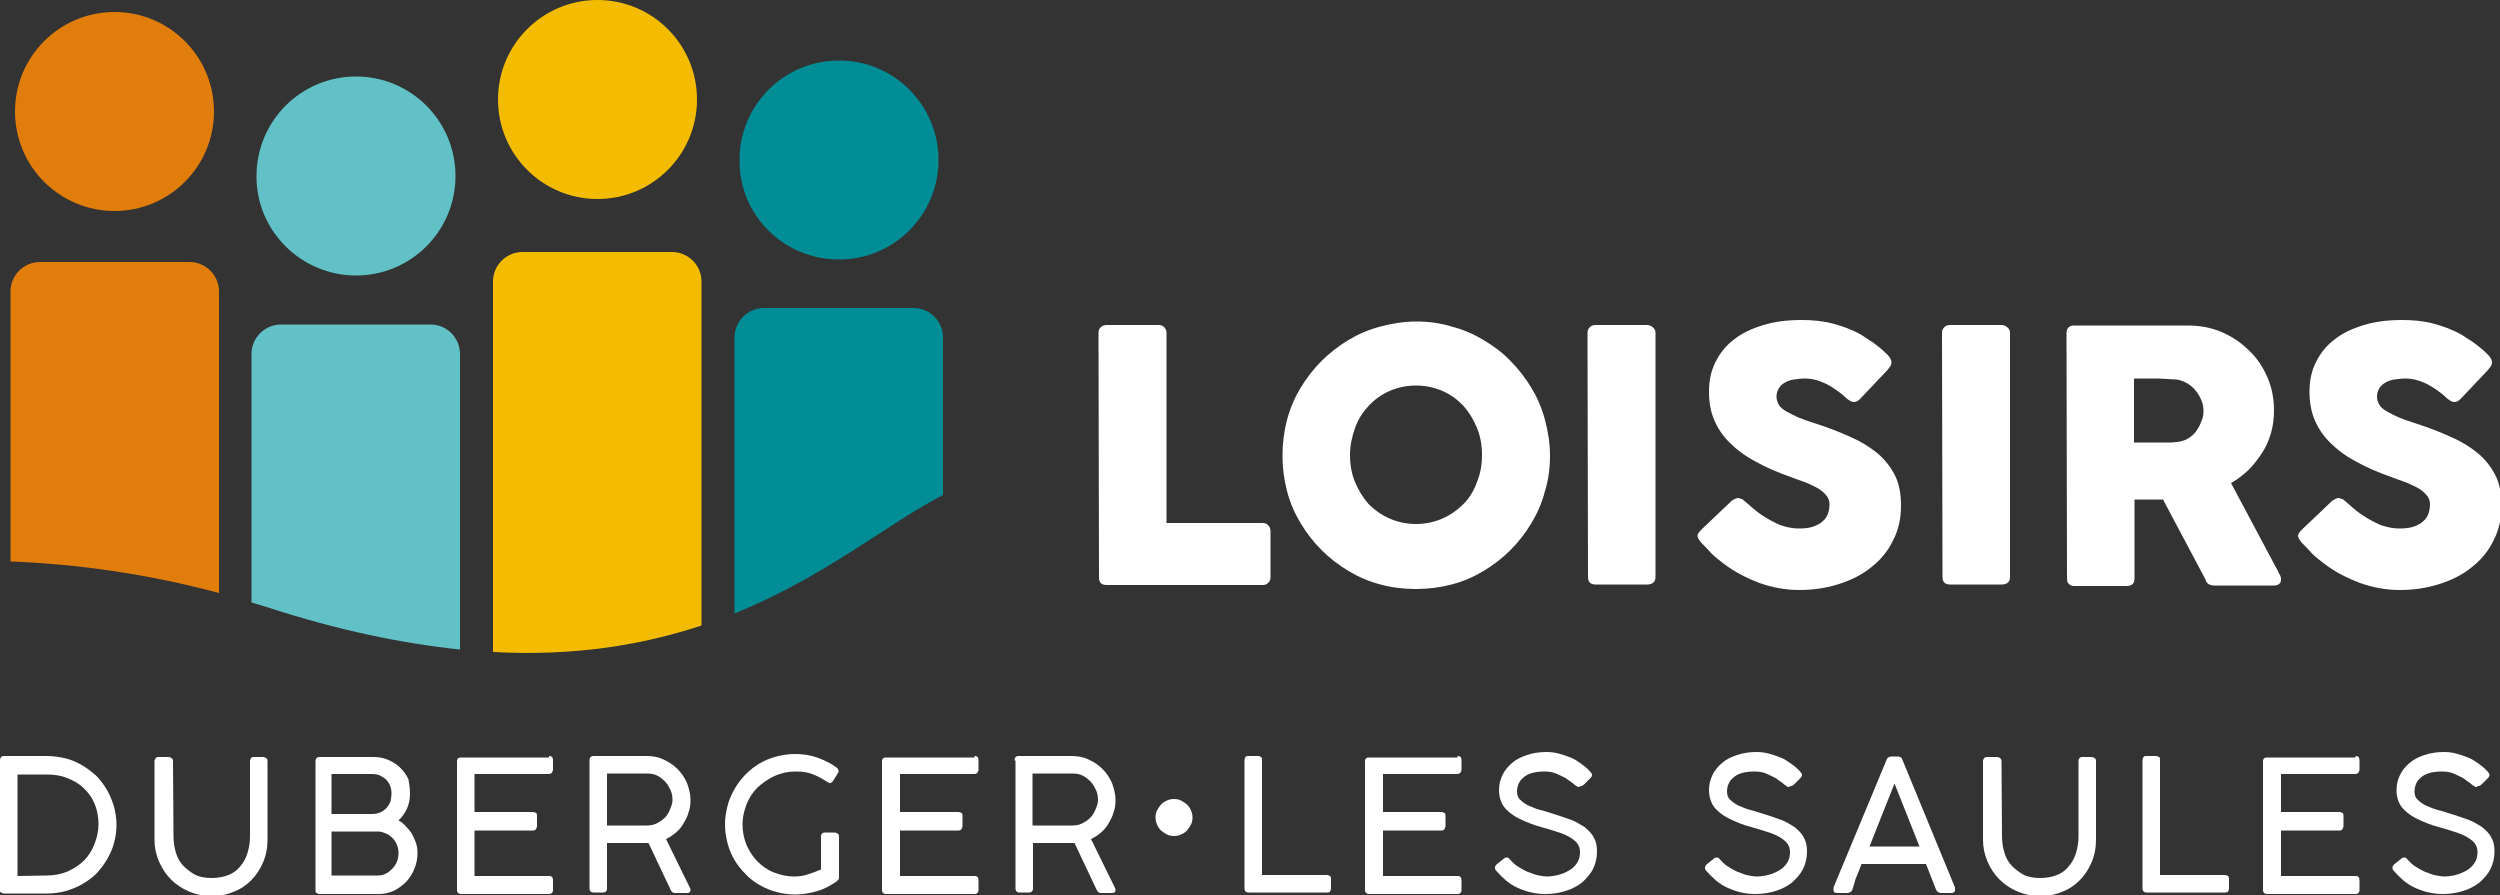 <?xml version="1.0" encoding="utf-8"?>
<!-- Generator: Adobe Illustrator 28.3.0, SVG Export Plug-In . SVG Version: 6.00 Build 0)  -->
<svg version="1.1" id="Calque_1" xmlns="http://www.w3.org/2000/svg" xmlns:xlink="http://www.w3.org/1999/xlink" x="0px" y="0px"
	 viewBox="0 0 500 179" style="enable-background:new 0 0 500 179;" xml:space="preserve">
<rect x="0" y="0" width="500" height="179" fill="#333333" stroke="none"/>
<style type="text/css">
	.st0{fill:#E07D0B;}
	.st1{fill-rule:evenodd;clip-rule:evenodd;fill:#61C1C7;}
	.st2{fill-rule:evenodd;clip-rule:evenodd;fill:#F3BC00;}
	.st3{fill-rule:evenodd;clip-rule:evenodd;fill:#008D96;}
	.st4{fill:#008D96;}
	.st5{fill:#F3BC00;}
	.st6{fill:#61C1C7;}
	.st7{fill:#FFFFFF;}
</style>
<g>
	<g>
		<path class="st0" d="M43.8,58.3c0-3.2-2.6-5.9-5.9-5.9H8c-3.2,0-5.9,2.6-5.9,5.9v54c13.2,0.5,27.1,2.4,41.7,6.3V58.3z"/>
		<path class="st1" d="M92,129.9V70.8c0-3.2-2.6-5.9-5.9-5.9H56.2c-3.2,0-5.9,2.6-5.9,5.9v49.7c1,0.3,2,0.6,3,0.9
			C67.7,126.1,80.5,128.7,92,129.9z"/>
		<path class="st2" d="M140.3,125.1V56.3c0-3.2-2.6-5.9-5.9-5.9h-29.9c-3.2,0-5.9,2.6-5.9,5.9v74.1
			C115.2,131.3,128.8,128.9,140.3,125.1z"/>
		<path class="st3" d="M188.6,67.5c0-3.2-2.6-5.9-5.9-5.9h-29.9c-3.2,0-5.9,2.6-5.9,5.9v55.2c18.2-7.4,30.8-18.1,41.7-23.7
			L188.6,67.5z"/>
		<path class="st4" d="M167.8,51.9c11,0,19.9-8.9,19.9-19.9s-8.9-19.9-19.9-19.9S147.9,21,147.9,32C147.8,43,156.7,51.9,167.8,51.9z
			"/>
		<ellipse class="st5" cx="119.5" cy="19.9" rx="19.9" ry="19.9"/>
		<path class="st6" d="M71.2,55.1c11,0,19.9-8.9,19.9-19.9s-8.9-19.9-19.9-19.9s-19.9,8.9-19.9,19.9C51.2,46.1,60.2,55.1,71.2,55.1z
			"/>
		<ellipse class="st0" cx="22.9" cy="22.3" rx="19.9" ry="19.9"/>
	</g>
	<g>
		<path class="st7" d="M219.7,66.6c0-0.4,0.1-0.8,0.4-1.1c0.3-0.3,0.7-0.5,1.2-0.5h10.4c0.4,0,0.8,0.1,1.1,0.4s0.5,0.7,0.5,1.1v38.1
			h19.2c0.4,0,0.8,0.1,1.1,0.4s0.5,0.7,0.5,1.2v9.2c0,0.4-0.1,0.8-0.4,1.1c-0.3,0.3-0.6,0.5-1.1,0.5h-31.3c-1,0-1.5-0.5-1.5-1.5
			L219.7,66.6z"/>
		<path class="st7" d="M256.5,91.1c0-2.5,0.3-4.8,0.9-7.1c0.6-2.3,1.5-4.4,2.7-6.4s2.6-3.8,4.2-5.4s3.4-3,5.4-4.2s4.1-2.1,6.4-2.7
			s4.7-1,7.1-1c2.5,0,4.8,0.3,7.1,1c2.3,0.6,4.4,1.5,6.4,2.7s3.8,2.5,5.4,4.2c1.6,1.6,3,3.4,4.2,5.4s2.1,4.1,2.7,6.4s1,4.6,1,7.1
			s-0.3,4.8-1,7.1c-0.6,2.3-1.5,4.4-2.7,6.4s-2.6,3.8-4.2,5.4s-3.4,3-5.4,4.2s-4.1,2.1-6.4,2.7s-4.7,0.9-7.1,0.9
			c-2.5,0-4.9-0.3-7.1-0.9c-2.3-0.6-4.4-1.5-6.4-2.7s-3.8-2.6-5.4-4.2s-3-3.4-4.2-5.4s-2.1-4.1-2.7-6.4
			C256.8,95.9,256.5,93.6,256.5,91.1z M270,91c0,1.9,0.3,3.7,1,5.4c0.7,1.7,1.6,3.1,2.7,4.4c1.2,1.2,2.6,2.2,4.2,2.9
			c1.6,0.7,3.4,1.1,5.3,1.1s3.7-0.4,5.3-1.1c1.6-0.7,3-1.7,4.2-2.9c1.2-1.2,2.1-2.7,2.7-4.4c0.7-1.7,1-3.5,1-5.4s-0.3-3.7-1-5.4
			s-1.6-3.2-2.7-4.4c-1.2-1.3-2.6-2.3-4.2-3s-3.4-1.1-5.3-1.1s-3.7,0.4-5.3,1.1c-1.6,0.7-3,1.7-4.2,3s-2.1,2.7-2.7,4.4
			S270,89.1,270,91z"/>
		<path class="st7" d="M317.5,66.6c0-0.4,0.1-0.8,0.4-1.1c0.3-0.3,0.6-0.5,1.2-0.5h10.3c0.3,0,0.7,0.1,1.1,0.4s0.6,0.7,0.6,1.1v48.9
			c0,1-0.6,1.5-1.7,1.5h-10.3c-1,0-1.5-0.5-1.5-1.5L317.5,66.6z"/>
		<path class="st7" d="M348.9,100.2c0.4,0.3,0.9,0.8,1.5,1.3s1.3,1.1,2.1,1.6c1.2,0.8,2.4,1.4,3.5,1.9c1.2,0.4,2.4,0.7,3.7,0.7
			c1.2,0,2.2-0.1,3-0.4s1.4-0.6,1.9-1.1c0.5-0.4,0.8-1,1-1.5c0.2-0.6,0.3-1.2,0.3-1.9c0-0.7-0.3-1.4-0.8-1.9c-0.5-0.6-1.2-1.1-2-1.5
			s-1.6-0.8-2.5-1.1c-0.9-0.3-1.6-0.6-2.2-0.8c-2.8-1-5.2-2-7.3-3.2c-2.1-1.1-3.8-2.4-5.2-3.8c-1.4-1.4-2.4-2.9-3.1-4.6
			s-1-3.5-1-5.6c0-2.2,0.4-4.1,1.3-5.9s2.1-3.3,3.7-4.5c1.6-1.3,3.6-2.2,5.9-2.9c2.3-0.7,4.8-1,7.7-1c2.1,0,4.2,0.2,6.1,0.7
			s3.9,1.2,5.8,2.3c0.8,0.5,1.5,1,2.3,1.5c0.7,0.5,1.3,1,1.9,1.5c0.5,0.5,1,0.9,1.3,1.3s0.5,0.8,0.5,1.1c0,0.3-0.1,0.6-0.2,0.8
			c-0.2,0.3-0.4,0.5-0.7,0.9l-5.4,5.7c-0.4,0.4-0.8,0.6-1.2,0.6c-0.3,0-0.6-0.1-0.9-0.3c-0.3-0.2-0.6-0.4-0.9-0.7l-0.3-0.3
			c-0.5-0.4-1-0.8-1.6-1.2c-0.6-0.4-1.2-0.8-1.8-1.1c-0.7-0.3-1.3-0.6-2.1-0.8c-0.7-0.2-1.5-0.3-2.2-0.3c-0.8,0-1.5,0.1-2.2,0.2
			s-1.3,0.3-1.8,0.6c-0.5,0.3-0.9,0.6-1.2,1.1c-0.3,0.5-0.5,1-0.5,1.7s0.2,1.2,0.5,1.7s0.8,0.9,1.5,1.3s1.5,0.8,2.4,1.2
			c1,0.4,2.1,0.8,3.4,1.2c2.5,0.8,4.8,1.7,6.8,2.6c2.1,0.9,3.9,2,5.4,3.2s2.7,2.7,3.6,4.4c0.9,1.7,1.3,3.8,1.3,6.2
			c0,2.6-0.5,4.9-1.6,7c-1,2.1-2.5,3.9-4.3,5.3c-1.8,1.5-4,2.6-6.5,3.4s-5.1,1.2-8,1.2c-2.7,0-5.3-0.5-7.9-1.4c-2.6-1-5-2.2-7.2-3.9
			c-0.9-0.7-1.7-1.3-2.4-2c-0.6-0.7-1.1-1.2-1.5-1.6l-0.1-0.1c0,0,0-0.1-0.1-0.1c0,0,0,0-0.1-0.1c0,0,0-0.1-0.1-0.1c0,0,0,0-0.1-0.1
			c-0.5-0.6-0.8-1.1-0.8-1.4c0-0.4,0.3-0.8,0.8-1.3l6.1-5.8c0.5-0.3,0.9-0.5,1.2-0.5c0.2,0,0.4,0.1,0.7,0.2
			C348.3,99.7,348.6,99.9,348.9,100.2z"/>
		<path class="st7" d="M388.4,66.6c0-0.4,0.1-0.8,0.4-1.1c0.3-0.3,0.6-0.5,1.2-0.5h10.3c0.3,0,0.7,0.1,1.1,0.4s0.6,0.7,0.6,1.1v48.9
			c0,1-0.6,1.5-1.7,1.5H390c-1,0-1.5-0.5-1.5-1.5L388.4,66.6z"/>
		<path class="st7" d="M413.3,66.7c0-0.5,0.1-0.9,0.4-1.2c0.3-0.3,0.6-0.4,1.2-0.4h22.6c2.4,0,4.7,0.4,6.8,1.3
			c2.1,0.9,3.9,2.1,5.5,3.7c1.6,1.5,2.8,3.3,3.7,5.4c0.9,2.1,1.3,4.3,1.3,6.6c0,1.6-0.2,3.1-0.6,4.5s-1,2.8-1.8,4s-1.7,2.4-2.7,3.4
			c-1.1,1-2.2,1.9-3.5,2.6l9,16.9c0.2,0.3,0.4,0.7,0.6,1.2c0.3,0.4,0.4,0.8,0.4,1.2c0,0.4-0.1,0.7-0.4,0.9c-0.2,0.2-0.6,0.3-1,0.3
			h-12c-0.4,0-0.8-0.1-1.1-0.3c-0.3-0.2-0.5-0.5-0.6-0.9l-8.5-16h-5.7v15.8c0,1-0.5,1.5-1.6,1.5h-10.4c-0.5,0-0.8-0.1-1.1-0.4
			c-0.3-0.2-0.4-0.6-0.4-1.1L413.3,66.7z M440.7,82.2c0-0.7-0.1-1.4-0.4-2.1s-0.6-1.3-1.1-1.9s-1-1.1-1.7-1.5s-1.4-0.7-2.2-0.8
			c-0.7,0-1.3-0.1-1.8-0.1c-0.6,0-1.2-0.1-1.9-0.1h-4.8v12.8h6.4c0.4,0,0.8,0,1.1,0c0.3,0,0.7-0.1,1.1-0.1c0.8-0.1,1.6-0.3,2.2-0.7
			c0.7-0.4,1.2-0.9,1.6-1.4c0.4-0.6,0.8-1.2,1-1.9C440.6,83.7,440.7,82.9,440.7,82.2z"/>
		<path class="st7" d="M469,100.2c0.4,0.3,0.9,0.8,1.5,1.3s1.3,1.1,2.1,1.6c1.2,0.8,2.4,1.4,3.5,1.9c1.2,0.4,2.4,0.7,3.7,0.7
			c1.2,0,2.2-0.1,3-0.4s1.4-0.6,1.9-1.1c0.5-0.4,0.8-1,1-1.5c0.2-0.6,0.3-1.2,0.3-1.9c0-0.7-0.3-1.4-0.8-1.9c-0.5-0.6-1.2-1.1-2-1.5
			s-1.6-0.8-2.5-1.1c-0.9-0.3-1.6-0.6-2.2-0.8c-2.8-1-5.2-2-7.3-3.2c-2.1-1.1-3.8-2.4-5.2-3.8c-1.4-1.4-2.4-2.9-3.1-4.6
			s-1-3.5-1-5.6c0-2.2,0.4-4.1,1.3-5.9s2.1-3.3,3.7-4.5c1.6-1.3,3.6-2.2,5.9-2.9c2.3-0.7,4.8-1,7.7-1c2.1,0,4.2,0.2,6.1,0.7
			s3.9,1.2,5.8,2.3c0.8,0.5,1.5,1,2.3,1.5c0.7,0.5,1.3,1,1.9,1.5c0.5,0.5,1,0.9,1.3,1.3s0.5,0.8,0.5,1.1c0,0.3-0.1,0.6-0.2,0.8
			c-0.2,0.3-0.4,0.5-0.7,0.9l-5.4,5.7c-0.4,0.4-0.8,0.6-1.2,0.6c-0.3,0-0.6-0.1-0.9-0.3c-0.3-0.2-0.6-0.4-0.9-0.7l-0.3-0.3
			c-0.5-0.4-1-0.8-1.6-1.2c-0.6-0.4-1.2-0.8-1.8-1.1c-0.7-0.3-1.3-0.6-2.1-0.8c-0.7-0.2-1.5-0.3-2.2-0.3c-0.8,0-1.5,0.1-2.2,0.2
			s-1.3,0.3-1.8,0.6c-0.5,0.3-0.9,0.6-1.2,1.1c-0.3,0.5-0.5,1-0.5,1.7s0.2,1.2,0.5,1.7s0.8,0.9,1.5,1.3s1.5,0.8,2.4,1.2
			c1,0.4,2.1,0.8,3.4,1.2c2.5,0.8,4.8,1.7,6.8,2.6c2.1,0.9,3.9,2,5.4,3.2s2.7,2.7,3.6,4.4c0.9,1.7,1.3,3.8,1.3,6.2
			c0,2.6-0.5,4.9-1.6,7c-1,2.1-2.5,3.9-4.3,5.3c-1.8,1.5-4,2.6-6.5,3.4s-5.1,1.2-8,1.2c-2.7,0-5.3-0.5-7.9-1.4c-2.6-1-5-2.2-7.2-3.9
			c-0.9-0.7-1.7-1.3-2.4-2c-0.6-0.7-1.1-1.2-1.5-1.6l-0.1-0.1c0,0,0-0.1-0.1-0.1c0,0,0,0-0.1-0.1c0,0,0-0.1-0.1-0.1c0,0,0,0-0.1-0.1
			c-0.5-0.6-0.8-1.1-0.8-1.4c0-0.4,0.3-0.8,0.8-1.3l6.1-5.8c0.5-0.3,0.9-0.5,1.2-0.5c0.2,0,0.4,0.1,0.7,0.2
			C468.4,99.7,468.7,99.9,469,100.2z"/>
	</g>
	<g>
		<path class="st7" d="M0,152.1c0-0.6,0.3-0.9,0.8-0.9h8.6c1.3,0,2.6,0.2,3.8,0.5s2.3,0.8,3.3,1.4c1,0.6,1.9,1.3,2.8,2.1
			c0.8,0.8,1.5,1.8,2.1,2.8s1,2.1,1.4,3.3c0.3,1.2,0.5,2.4,0.5,3.7s-0.2,2.5-0.5,3.6c-0.3,1.2-0.8,2.2-1.4,3.3
			c-0.6,1-1.3,1.9-2.1,2.8c-0.8,0.8-1.8,1.5-2.8,2.1s-2.1,1-3.3,1.4c-1.2,0.3-2.4,0.5-3.7,0.5H0.8c-0.2,0-0.4-0.1-0.6-0.2
			c-0.2-0.1-0.3-0.3-0.3-0.6v-25.8H0z M9.4,175.1c1.5,0,2.9-0.3,4.1-0.8c1.3-0.6,2.4-1.3,3.3-2.2s1.6-2,2.1-3.3s0.8-2.6,0.8-4
			c0-1.5-0.3-2.9-0.8-4.1c-0.5-1.2-1.3-2.3-2.2-3.1c-0.9-0.9-2-1.5-3.3-2c-1.2-0.5-2.6-0.7-4-0.7H3.5v20.3L9.4,175.1L9.4,175.1z"/>
		<path class="st7" d="M34.7,167.3c0,1.2,0.2,2.3,0.5,3.3s0.8,1.9,1.5,2.6c0.7,0.7,1.5,1.3,2.4,1.8c0.9,0.4,2,0.6,3.2,0.6
			c1.3,0,2.4-0.2,3.4-0.6c1-0.4,1.8-1,2.4-1.8c0.6-0.7,1.1-1.6,1.4-2.6c0.3-1,0.5-2.1,0.5-3.2v-15.2c0-0.2,0.1-0.4,0.2-0.6
			c0.2-0.2,0.4-0.2,0.6-0.2h1.8c0.2,0,0.4,0.1,0.6,0.2c0.2,0.1,0.3,0.3,0.3,0.6v15.7c0,1.7-0.3,3.2-0.9,4.6
			c-0.6,1.4-1.4,2.6-2.4,3.6s-2.2,1.8-3.6,2.3c-1.4,0.6-2.8,0.8-4.4,0.8c-1.5,0-3-0.3-4.4-0.9c-1.4-0.6-2.6-1.4-3.6-2.4
			s-1.8-2.2-2.4-3.6c-0.6-1.4-0.9-2.8-0.9-4.4v-15.7c0-0.2,0.1-0.4,0.2-0.5c0.1-0.2,0.3-0.3,0.6-0.3h2c0.2,0,0.4,0.1,0.6,0.2
			c0.2,0.2,0.3,0.3,0.3,0.6L34.7,167.3L34.7,167.3z"/>
		<path class="st7" d="M82,158.7c0,1.1-0.2,2.1-0.6,3s-1,1.7-1.7,2.4c0.6,0.3,1.1,0.7,1.5,1.2c0.5,0.5,0.9,1,1.2,1.5
			c0.3,0.6,0.6,1.2,0.8,1.8c0.2,0.6,0.3,1.3,0.3,2c0,1.1-0.2,2.1-0.6,3.1s-0.9,1.8-1.6,2.6c-0.7,0.7-1.5,1.3-2.4,1.8
			c-0.9,0.4-2,0.7-3,0.7h-12c-0.2,0-0.4-0.1-0.6-0.2c-0.2-0.1-0.2-0.3-0.2-0.6v-25.7c0-0.6,0.3-0.9,0.8-0.9h10.8
			c1.1,0,2.1,0.2,3,0.6c0.9,0.4,1.7,0.9,2.4,1.6c0.7,0.7,1.2,1.4,1.6,2.3C81.8,156.6,82,157.6,82,158.7z M78.3,158.7
			c0-0.6-0.1-1.1-0.3-1.6c-0.2-0.5-0.5-0.9-0.8-1.2s-0.8-0.6-1.2-0.8s-1-0.3-1.6-0.3h-8.1v8h8.1c0.6,0,1.1-0.1,1.6-0.3
			s0.9-0.5,1.3-0.9c0.3-0.4,0.6-0.8,0.8-1.3C78.2,159.8,78.3,159.2,78.3,158.7z M66.3,166.3v8.8h9.3c0.6,0,1.1-0.1,1.6-0.4
			c0.5-0.2,0.9-0.6,1.3-1s0.7-0.9,0.9-1.4s0.3-1.1,0.3-1.7c0-0.6-0.1-1.1-0.3-1.6s-0.5-1-0.9-1.4s-0.8-0.7-1.3-0.9s-1-0.4-1.6-0.4
			L66.3,166.3L66.3,166.3z"/>
		<path class="st7" d="M109.8,151.2c0.6,0,0.8,0.3,0.8,0.9v1.8c0,0.2-0.1,0.4-0.2,0.6c-0.1,0.2-0.4,0.3-0.7,0.3H94.9v7.6h11.7
			c0.2,0,0.4,0.1,0.6,0.2c0.2,0.1,0.2,0.3,0.2,0.7v1.9c0,0.2-0.1,0.4-0.2,0.6c-0.1,0.2-0.3,0.3-0.6,0.3H94.9v9.1h14.9
			c0.6,0,0.8,0.3,0.8,0.9v1.9c0,0.5-0.3,0.8-0.8,0.8H92.2c-0.5,0-0.8-0.3-0.8-0.8v-25.7c0-0.6,0.3-0.8,0.8-0.8h17.6V151.2z"/>
		<path class="st7" d="M117.9,152.1c0-0.6,0.3-0.9,0.8-0.9h10.6c1.2,0,2.4,0.2,3.4,0.7c1.1,0.5,2,1.1,2.8,1.9
			c0.8,0.8,1.4,1.7,1.9,2.8c0.4,1.1,0.7,2.2,0.7,3.4c0,0.9-0.1,1.7-0.4,2.5c-0.2,0.8-0.6,1.5-1,2.2s-0.9,1.3-1.5,1.8s-1.3,1-2,1.3
			l4.9,10v0.2c0,0.4-0.2,0.6-0.7,0.6H135c-0.4,0-0.7-0.2-0.9-0.7l-4.4-9.3c-0.1,0-0.2,0-0.3,0s-0.3,0-0.5,0s-0.5,0-0.9,0
			c-0.4,0-0.8,0-1.4,0s-1.3,0-2.1,0s-1.9,0-3.1,0v9.1c0,0.5-0.3,0.8-0.8,0.8h-1.9c-0.5,0-0.8-0.3-0.8-0.8
			C117.9,177.7,117.9,152.1,117.9,152.1z M134.5,160c0-0.7-0.1-1.3-0.4-2c-0.3-0.6-0.6-1.2-1.1-1.7s-1-0.9-1.6-1.2s-1.3-0.4-2.1-0.4
			h-7.9v10.4h7.9c0.7,0,1.4-0.1,2-0.4c0.6-0.3,1.2-0.7,1.6-1.1c0.5-0.5,0.8-1,1.1-1.7S134.5,160.6,134.5,160z"/>
		<path class="st7" d="M164.2,167.3c0-0.5,0.3-0.8,0.8-0.8h1.9c0.2,0,0.4,0.1,0.6,0.2c0.2,0.1,0.3,0.3,0.3,0.6v8.2
			c0,0.1,0,0.3-0.1,0.4c-0.1,0.1-0.2,0.2-0.3,0.3l-0.1,0.1c-1.2,0.8-2.4,1.5-3.8,1.9c-1.4,0.4-2.9,0.7-4.5,0.7
			c-1.3,0-2.6-0.2-3.7-0.5c-1.2-0.3-2.3-0.8-3.4-1.4c-1-0.6-2-1.3-2.8-2.2c-0.9-0.9-1.6-1.8-2.2-2.8c-0.6-1-1.1-2.2-1.4-3.4
			c-0.3-1.2-0.5-2.4-0.5-3.7s0.2-2.5,0.5-3.7s0.8-2.3,1.4-3.4c0.6-1,1.3-2,2.2-2.9s1.8-1.6,2.8-2.2c1-0.6,2.2-1.1,3.4-1.4
			c1.2-0.3,2.4-0.5,3.7-0.5c1.5,0,3,0.2,4.4,0.7s2.7,1.1,3.9,2c0.1,0.1,0.2,0.2,0.3,0.3s0.1,0.3,0.1,0.4c0,0.2,0,0.3-0.1,0.4l-1,1.6
			c-0.2,0.3-0.4,0.4-0.6,0.4c-0.1,0-0.2,0-0.3-0.1c-0.1,0-0.2-0.1-0.4-0.2c-0.9-0.6-1.8-1.1-2.9-1.5c-1-0.4-2.1-0.5-3.3-0.5
			c-1.5,0-2.9,0.3-4.2,0.9c-1.3,0.6-2.4,1.4-3.4,2.3c-1,1-1.7,2.1-2.2,3.4c-0.5,1.3-0.8,2.6-0.8,4c0,1.5,0.3,2.8,0.8,4.1
			c0.6,1.3,1.3,2.4,2.2,3.3c0.9,0.9,2,1.7,3.3,2.2s2.6,0.8,4,0.8c0.9,0,1.8-0.1,2.7-0.4c0.9-0.3,1.8-0.6,2.7-1L164.2,167.3
			L164.2,167.3z"/>
		<path class="st7" d="M194.9,151.2c0.6,0,0.8,0.3,0.8,0.9v1.8c0,0.2-0.1,0.4-0.2,0.6c-0.1,0.2-0.4,0.3-0.7,0.3H180v7.6h11.7
			c0.2,0,0.4,0.1,0.6,0.2c0.2,0.1,0.2,0.3,0.2,0.7v1.9c0,0.2-0.1,0.4-0.2,0.6c-0.1,0.2-0.3,0.3-0.6,0.3H180v9.1h14.9
			c0.6,0,0.8,0.3,0.8,0.9v1.9c0,0.5-0.3,0.8-0.8,0.8h-17.7c-0.5,0-0.8-0.3-0.8-0.8v-25.7c0-0.6,0.3-0.8,0.8-0.8h17.7V151.2z"/>
		<path class="st7" d="M202.9,152.1c0-0.6,0.3-0.9,0.8-0.9h10.6c1.2,0,2.4,0.2,3.4,0.7c1.1,0.5,2,1.1,2.8,1.9
			c0.8,0.8,1.4,1.7,1.9,2.8c0.4,1.1,0.7,2.2,0.7,3.4c0,0.9-0.1,1.7-0.4,2.5c-0.2,0.8-0.6,1.5-1,2.2s-0.9,1.3-1.5,1.8s-1.3,1-2,1.3
			l4.9,10v0.2c0,0.4-0.2,0.6-0.7,0.6h-2.2c-0.4,0-0.7-0.2-0.9-0.7l-4.4-9.3c-0.1,0-0.2,0-0.3,0s-0.3,0-0.5,0s-0.5,0-0.9,0
			s-0.8,0-1.4,0s-1.3,0-2.1,0s-1.9,0-3.1,0v9.1c0,0.5-0.3,0.8-0.8,0.8h-1.9c-0.5,0-0.8-0.3-0.8-0.8v-25.6H202.9z M219.6,160
			c0-0.7-0.1-1.3-0.4-2c-0.3-0.6-0.6-1.2-1.1-1.7s-1-0.9-1.6-1.2s-1.3-0.4-2.1-0.4h-7.9v10.4h7.9c0.7,0,1.4-0.1,2-0.4
			c0.6-0.3,1.2-0.7,1.6-1.1c0.5-0.5,0.8-1,1.1-1.7S219.6,160.6,219.6,160z"/>
		<path class="st7" d="M231.1,163.5c0-0.5,0.1-1,0.3-1.4s0.5-0.8,0.8-1.2c0.3-0.3,0.7-0.6,1.2-0.8c0.4-0.2,0.9-0.3,1.4-0.3
			s1,0.1,1.4,0.3s0.8,0.5,1.2,0.8c0.3,0.3,0.6,0.7,0.8,1.2c0.2,0.4,0.3,0.9,0.3,1.4s-0.1,1-0.3,1.4s-0.5,0.8-0.8,1.2
			c-0.3,0.3-0.7,0.6-1.2,0.8c-0.4,0.2-0.9,0.3-1.4,0.3s-1-0.1-1.4-0.3s-0.8-0.5-1.2-0.8c-0.3-0.3-0.6-0.7-0.8-1.2
			C231.2,164.4,231.1,164,231.1,163.5z"/>
		<path class="st7" d="M265.4,175c0.2,0,0.4,0.1,0.6,0.2c0.2,0.2,0.2,0.4,0.2,0.6v1.9c0,0.2-0.1,0.4-0.2,0.6
			c-0.1,0.2-0.3,0.2-0.6,0.2h-15.7c-0.5,0-0.8-0.3-0.8-0.8V152c0-0.2,0.1-0.4,0.2-0.6s0.4-0.2,0.6-0.2h1.9c0.2,0,0.4,0.1,0.6,0.2
			c0.2,0.1,0.2,0.3,0.2,0.6v23H265.4z"/>
		<path class="st7" d="M291.5,151.2c0.6,0,0.8,0.3,0.8,0.9v1.8c0,0.2-0.1,0.4-0.2,0.6c-0.1,0.2-0.4,0.3-0.7,0.3h-14.8v7.6h11.7
			c0.2,0,0.4,0.1,0.6,0.2c0.2,0.1,0.2,0.3,0.2,0.7v1.9c0,0.2-0.1,0.4-0.2,0.6c-0.1,0.2-0.3,0.3-0.6,0.3h-11.7v9.1h14.9
			c0.6,0,0.8,0.3,0.8,0.9v1.9c0,0.5-0.3,0.8-0.8,0.8h-17.7c-0.5,0-0.8-0.3-0.8-0.8v-25.7c0-0.6,0.3-0.8,0.8-0.8h17.7V151.2z"/>
		<path class="st7" d="M315.3,157.2c-0.2-0.1-0.5-0.3-0.8-0.6c-0.4-0.3-0.9-0.6-1.4-1c-0.6-0.3-1.2-0.6-1.9-0.9
			c-0.7-0.3-1.5-0.4-2.3-0.4c-1,0-1.8,0.1-2.5,0.3s-1.3,0.5-1.7,0.9c-0.5,0.4-0.8,0.8-1,1.3s-0.3,1-0.3,1.5c0,0.7,0.2,1.3,0.7,1.7
			c0.5,0.5,1.1,0.9,1.8,1.2c0.7,0.3,1.6,0.7,2.6,0.9c1,0.3,1.9,0.6,2.9,0.9c1,0.3,2,0.7,2.9,1c1,0.4,1.8,0.9,2.6,1.4
			c0.7,0.6,1.4,1.2,1.8,2c0.5,0.8,0.7,1.7,0.7,2.9c0,1.3-0.3,2.5-0.8,3.5s-1.3,1.9-2.2,2.7c-0.9,0.7-2,1.3-3.3,1.7s-2.6,0.6-4,0.6
			c-1,0-1.9-0.1-2.8-0.3s-1.8-0.5-2.7-0.9c-0.9-0.4-1.7-0.9-2.4-1.5c-0.7-0.6-1.4-1.3-2-2c-0.2-0.2-0.2-0.4-0.2-0.6
			c0-0.2,0.1-0.4,0.3-0.6l1.5-1.2c0.2-0.2,0.4-0.2,0.6-0.2s0.4,0.1,0.5,0.3l0.2,0.2c0.5,0.6,1.1,1.1,1.8,1.5c0.7,0.4,1.3,0.8,2,1
			c0.7,0.3,1.3,0.5,1.9,0.6s1.1,0.2,1.5,0.2c0.7,0,1.5-0.1,2.3-0.3s1.5-0.5,2.2-0.9s1.2-0.9,1.6-1.5s0.6-1.3,0.6-2.2
			c0-0.7-0.2-1.3-0.6-1.8s-1-0.9-1.7-1.3c-0.7-0.4-1.5-0.7-2.5-1c-0.9-0.3-1.9-0.6-3-0.9c-1.5-0.4-2.7-0.9-3.8-1.4
			c-1.1-0.5-1.9-1-2.6-1.6s-1.2-1.2-1.5-1.9s-0.5-1.5-0.5-2.4c0-1.1,0.2-2.1,0.7-3.1c0.4-0.9,1.1-1.7,1.9-2.4s1.8-1.2,3-1.6
			c1.2-0.4,2.5-0.6,3.9-0.6c0.8,0,1.6,0.1,2.4,0.3s1.6,0.5,2.4,0.8s1.5,0.8,2.2,1.3s1.3,1,1.8,1.6c0.2,0.2,0.3,0.4,0.3,0.6
			c0,0.2-0.1,0.4-0.3,0.6l-1.3,1.3c-0.2,0.2-0.4,0.3-0.6,0.3C315.7,157.5,315.5,157.4,315.3,157.2z"/>
		<path class="st7" d="M357.3,157.2c-0.2-0.1-0.5-0.3-0.8-0.6c-0.4-0.3-0.9-0.6-1.4-1c-0.6-0.3-1.2-0.6-1.9-0.9
			c-0.7-0.3-1.5-0.4-2.3-0.4c-1,0-1.8,0.1-2.5,0.3s-1.3,0.5-1.7,0.9c-0.5,0.4-0.8,0.8-1,1.3s-0.3,1-0.3,1.5c0,0.7,0.2,1.3,0.7,1.7
			c0.5,0.5,1.1,0.9,1.8,1.2c0.7,0.3,1.6,0.7,2.6,0.9c1,0.3,1.9,0.6,2.9,0.9c1,0.3,2,0.7,2.9,1c1,0.4,1.8,0.9,2.6,1.4
			c0.7,0.6,1.4,1.2,1.8,2c0.5,0.8,0.7,1.7,0.7,2.9c0,1.3-0.3,2.5-0.8,3.5s-1.3,1.9-2.2,2.7c-0.9,0.7-2,1.3-3.3,1.7s-2.6,0.6-4,0.6
			c-1,0-1.9-0.1-2.8-0.3s-1.8-0.5-2.7-0.9c-0.9-0.4-1.7-0.9-2.4-1.5c-0.7-0.6-1.4-1.3-2-2c-0.2-0.2-0.2-0.4-0.2-0.6
			c0-0.2,0.1-0.4,0.3-0.6l1.5-1.2c0.2-0.2,0.4-0.2,0.6-0.2s0.4,0.1,0.5,0.3l0.2,0.2c0.5,0.6,1.1,1.1,1.8,1.5c0.7,0.4,1.3,0.8,2,1
			c0.7,0.3,1.3,0.5,1.9,0.6s1.1,0.2,1.5,0.2c0.7,0,1.5-0.1,2.3-0.3s1.5-0.5,2.2-0.9s1.2-0.9,1.6-1.5s0.6-1.3,0.6-2.2
			c0-0.7-0.2-1.3-0.6-1.8s-1-0.9-1.7-1.3c-0.7-0.4-1.5-0.7-2.5-1c-0.9-0.3-1.9-0.6-3-0.9c-1.5-0.4-2.7-0.9-3.8-1.4
			c-1.1-0.5-1.9-1-2.6-1.6s-1.2-1.2-1.5-1.9s-0.5-1.5-0.5-2.4c0-1.1,0.2-2.1,0.7-3.1c0.4-0.9,1.1-1.7,1.9-2.4s1.8-1.2,3-1.6
			c1.2-0.4,2.5-0.6,3.9-0.6c0.8,0,1.6,0.1,2.4,0.3s1.6,0.5,2.4,0.8s1.5,0.8,2.2,1.3s1.3,1,1.8,1.6c0.2,0.2,0.3,0.4,0.3,0.6
			c0,0.2-0.1,0.4-0.3,0.6l-1.3,1.3c-0.2,0.2-0.4,0.3-0.6,0.3C357.6,157.5,357.4,157.4,357.3,157.2z"/>
		<path class="st7" d="M370.5,177.9c-0.1,0.2-0.2,0.4-0.4,0.5s-0.4,0.2-0.6,0.2h-2c-0.6,0-0.8-0.2-0.8-0.6c0-0.1,0-0.2,0-0.2
			c0-0.1,0-0.1,0-0.2v-0.1l10.6-25.5c0-0.1,0.1-0.1,0.1-0.2c0-0.1,0.1-0.2,0.1-0.2c0.1-0.1,0.2-0.1,0.3-0.2c0.1,0,0.3-0.1,0.5-0.1
			h1.2c0.2,0,0.3,0,0.5,0.1c0.1,0,0.2,0.1,0.3,0.2c0.1,0.1,0.1,0.1,0.1,0.2c0,0.1,0.1,0.2,0.1,0.2l10.5,25.5c0,0.1,0,0.1,0,0.2
			c0,0.1,0,0.1,0,0.2s0,0.1,0,0.1c0,0.4-0.3,0.6-0.8,0.6h-2c-0.2,0-0.4-0.1-0.6-0.2s-0.3-0.3-0.4-0.5l-2-5.1h-12.9
			c-0.4,1.1-0.8,2.1-1.2,3C370.9,176.7,370.6,177.4,370.5,177.9z M373.9,169.3h10l-5-12.6L373.9,169.3z"/>
		<path class="st7" d="M400.4,167.3c0,1.2,0.2,2.3,0.5,3.3s0.8,1.9,1.5,2.6c0.7,0.7,1.5,1.3,2.4,1.8c0.9,0.4,2,0.6,3.2,0.6
			c1.3,0,2.4-0.2,3.4-0.6c1-0.4,1.8-1,2.4-1.8c0.6-0.7,1.1-1.6,1.4-2.6s0.5-2.1,0.5-3.2v-15.2c0-0.2,0.1-0.4,0.2-0.6
			c0.2-0.2,0.4-0.2,0.6-0.2h1.8c0.2,0,0.4,0.1,0.6,0.2c0.2,0.1,0.3,0.3,0.3,0.6v15.7c0,1.7-0.3,3.2-0.9,4.6s-1.4,2.6-2.4,3.6
			s-2.2,1.8-3.6,2.3c-1.4,0.6-2.8,0.8-4.4,0.8c-1.5,0-3-0.3-4.4-0.9c-1.4-0.6-2.6-1.4-3.6-2.4s-1.8-2.2-2.4-3.6
			c-0.6-1.4-0.9-2.8-0.9-4.4v-15.7c0-0.2,0.1-0.4,0.2-0.5c0.1-0.2,0.3-0.3,0.6-0.3h2c0.2,0,0.4,0.1,0.6,0.2c0.2,0.2,0.3,0.3,0.3,0.6
			L400.4,167.3L400.4,167.3z"/>
		<path class="st7" d="M445,175c0.2,0,0.4,0.1,0.6,0.2c0.2,0.2,0.2,0.4,0.2,0.6v1.9c0,0.2-0.1,0.4-0.2,0.6c-0.1,0.2-0.3,0.2-0.6,0.2
			h-15.7c-0.5,0-0.8-0.3-0.8-0.8V152c0-0.2,0.1-0.4,0.2-0.6s0.4-0.2,0.6-0.2h1.9c0.2,0,0.4,0.1,0.6,0.2c0.2,0.1,0.2,0.3,0.2,0.6v23
			H445z"/>
		<path class="st7" d="M471.1,151.2c0.6,0,0.8,0.3,0.8,0.9v1.8c0,0.2-0.1,0.4-0.2,0.6c-0.1,0.2-0.4,0.3-0.7,0.3h-14.8v7.6h11.7
			c0.2,0,0.4,0.1,0.6,0.2c0.2,0.1,0.2,0.3,0.2,0.7v1.9c0,0.2-0.1,0.4-0.2,0.6c-0.1,0.2-0.3,0.3-0.6,0.3h-11.7v9.1h14.9
			c0.6,0,0.8,0.3,0.8,0.9v1.9c0,0.5-0.3,0.8-0.8,0.8h-17.7c-0.5,0-0.8-0.3-0.8-0.8v-25.7c0-0.6,0.3-0.8,0.8-0.8h17.7V151.2z"/>
		<path class="st7" d="M494.8,157.2c-0.2-0.1-0.5-0.3-0.8-0.6c-0.4-0.3-0.9-0.6-1.4-1c-0.6-0.3-1.2-0.6-1.9-0.9
			c-0.7-0.3-1.5-0.4-2.3-0.4c-1,0-1.8,0.1-2.5,0.3s-1.3,0.5-1.7,0.9c-0.5,0.4-0.8,0.8-1,1.3s-0.3,1-0.3,1.5c0,0.7,0.2,1.3,0.7,1.7
			c0.5,0.5,1.1,0.9,1.8,1.2c0.7,0.3,1.6,0.7,2.6,0.9c1,0.3,1.9,0.6,2.9,0.9c1,0.3,2,0.7,2.9,1c1,0.4,1.8,0.9,2.6,1.4
			c0.7,0.6,1.4,1.2,1.8,2c0.5,0.8,0.7,1.7,0.7,2.9c0,1.3-0.3,2.5-0.8,3.5s-1.3,1.9-2.2,2.7c-0.9,0.7-2,1.3-3.3,1.7s-2.6,0.6-4,0.6
			c-1,0-1.9-0.1-2.8-0.3s-1.8-0.5-2.7-0.9c-0.9-0.4-1.7-0.9-2.4-1.5c-0.7-0.6-1.4-1.3-2-2c-0.2-0.2-0.2-0.4-0.2-0.6
			c0-0.2,0.1-0.4,0.3-0.6l1.5-1.2c0.2-0.2,0.4-0.2,0.6-0.2s0.4,0.1,0.5,0.3l0.2,0.2c0.5,0.6,1.1,1.1,1.8,1.5c0.7,0.4,1.3,0.8,2,1
			c0.7,0.3,1.3,0.5,1.9,0.6s1.1,0.2,1.5,0.2c0.7,0,1.5-0.1,2.3-0.3s1.5-0.5,2.2-0.9s1.2-0.9,1.6-1.5s0.6-1.3,0.6-2.2
			c0-0.7-0.2-1.3-0.6-1.8s-1-0.9-1.7-1.3c-0.7-0.4-1.5-0.7-2.5-1c-0.9-0.3-1.9-0.6-3-0.9c-1.5-0.4-2.7-0.9-3.8-1.4
			c-1.1-0.5-1.9-1-2.6-1.6s-1.2-1.2-1.5-1.9s-0.5-1.5-0.5-2.4c0-1.1,0.2-2.1,0.7-3.1c0.4-0.9,1.1-1.7,1.9-2.4s1.8-1.2,3-1.6
			c1.2-0.4,2.5-0.6,3.9-0.6c0.8,0,1.6,0.1,2.4,0.3s1.6,0.5,2.4,0.8s1.5,0.8,2.2,1.3s1.3,1,1.8,1.6c0.2,0.2,0.3,0.4,0.3,0.6
			c0,0.2-0.1,0.4-0.3,0.6l-1.3,1.3c-0.2,0.2-0.4,0.3-0.6,0.3C495.2,157.5,495,157.4,494.8,157.2z"/>
	</g>
</g>
</svg>
